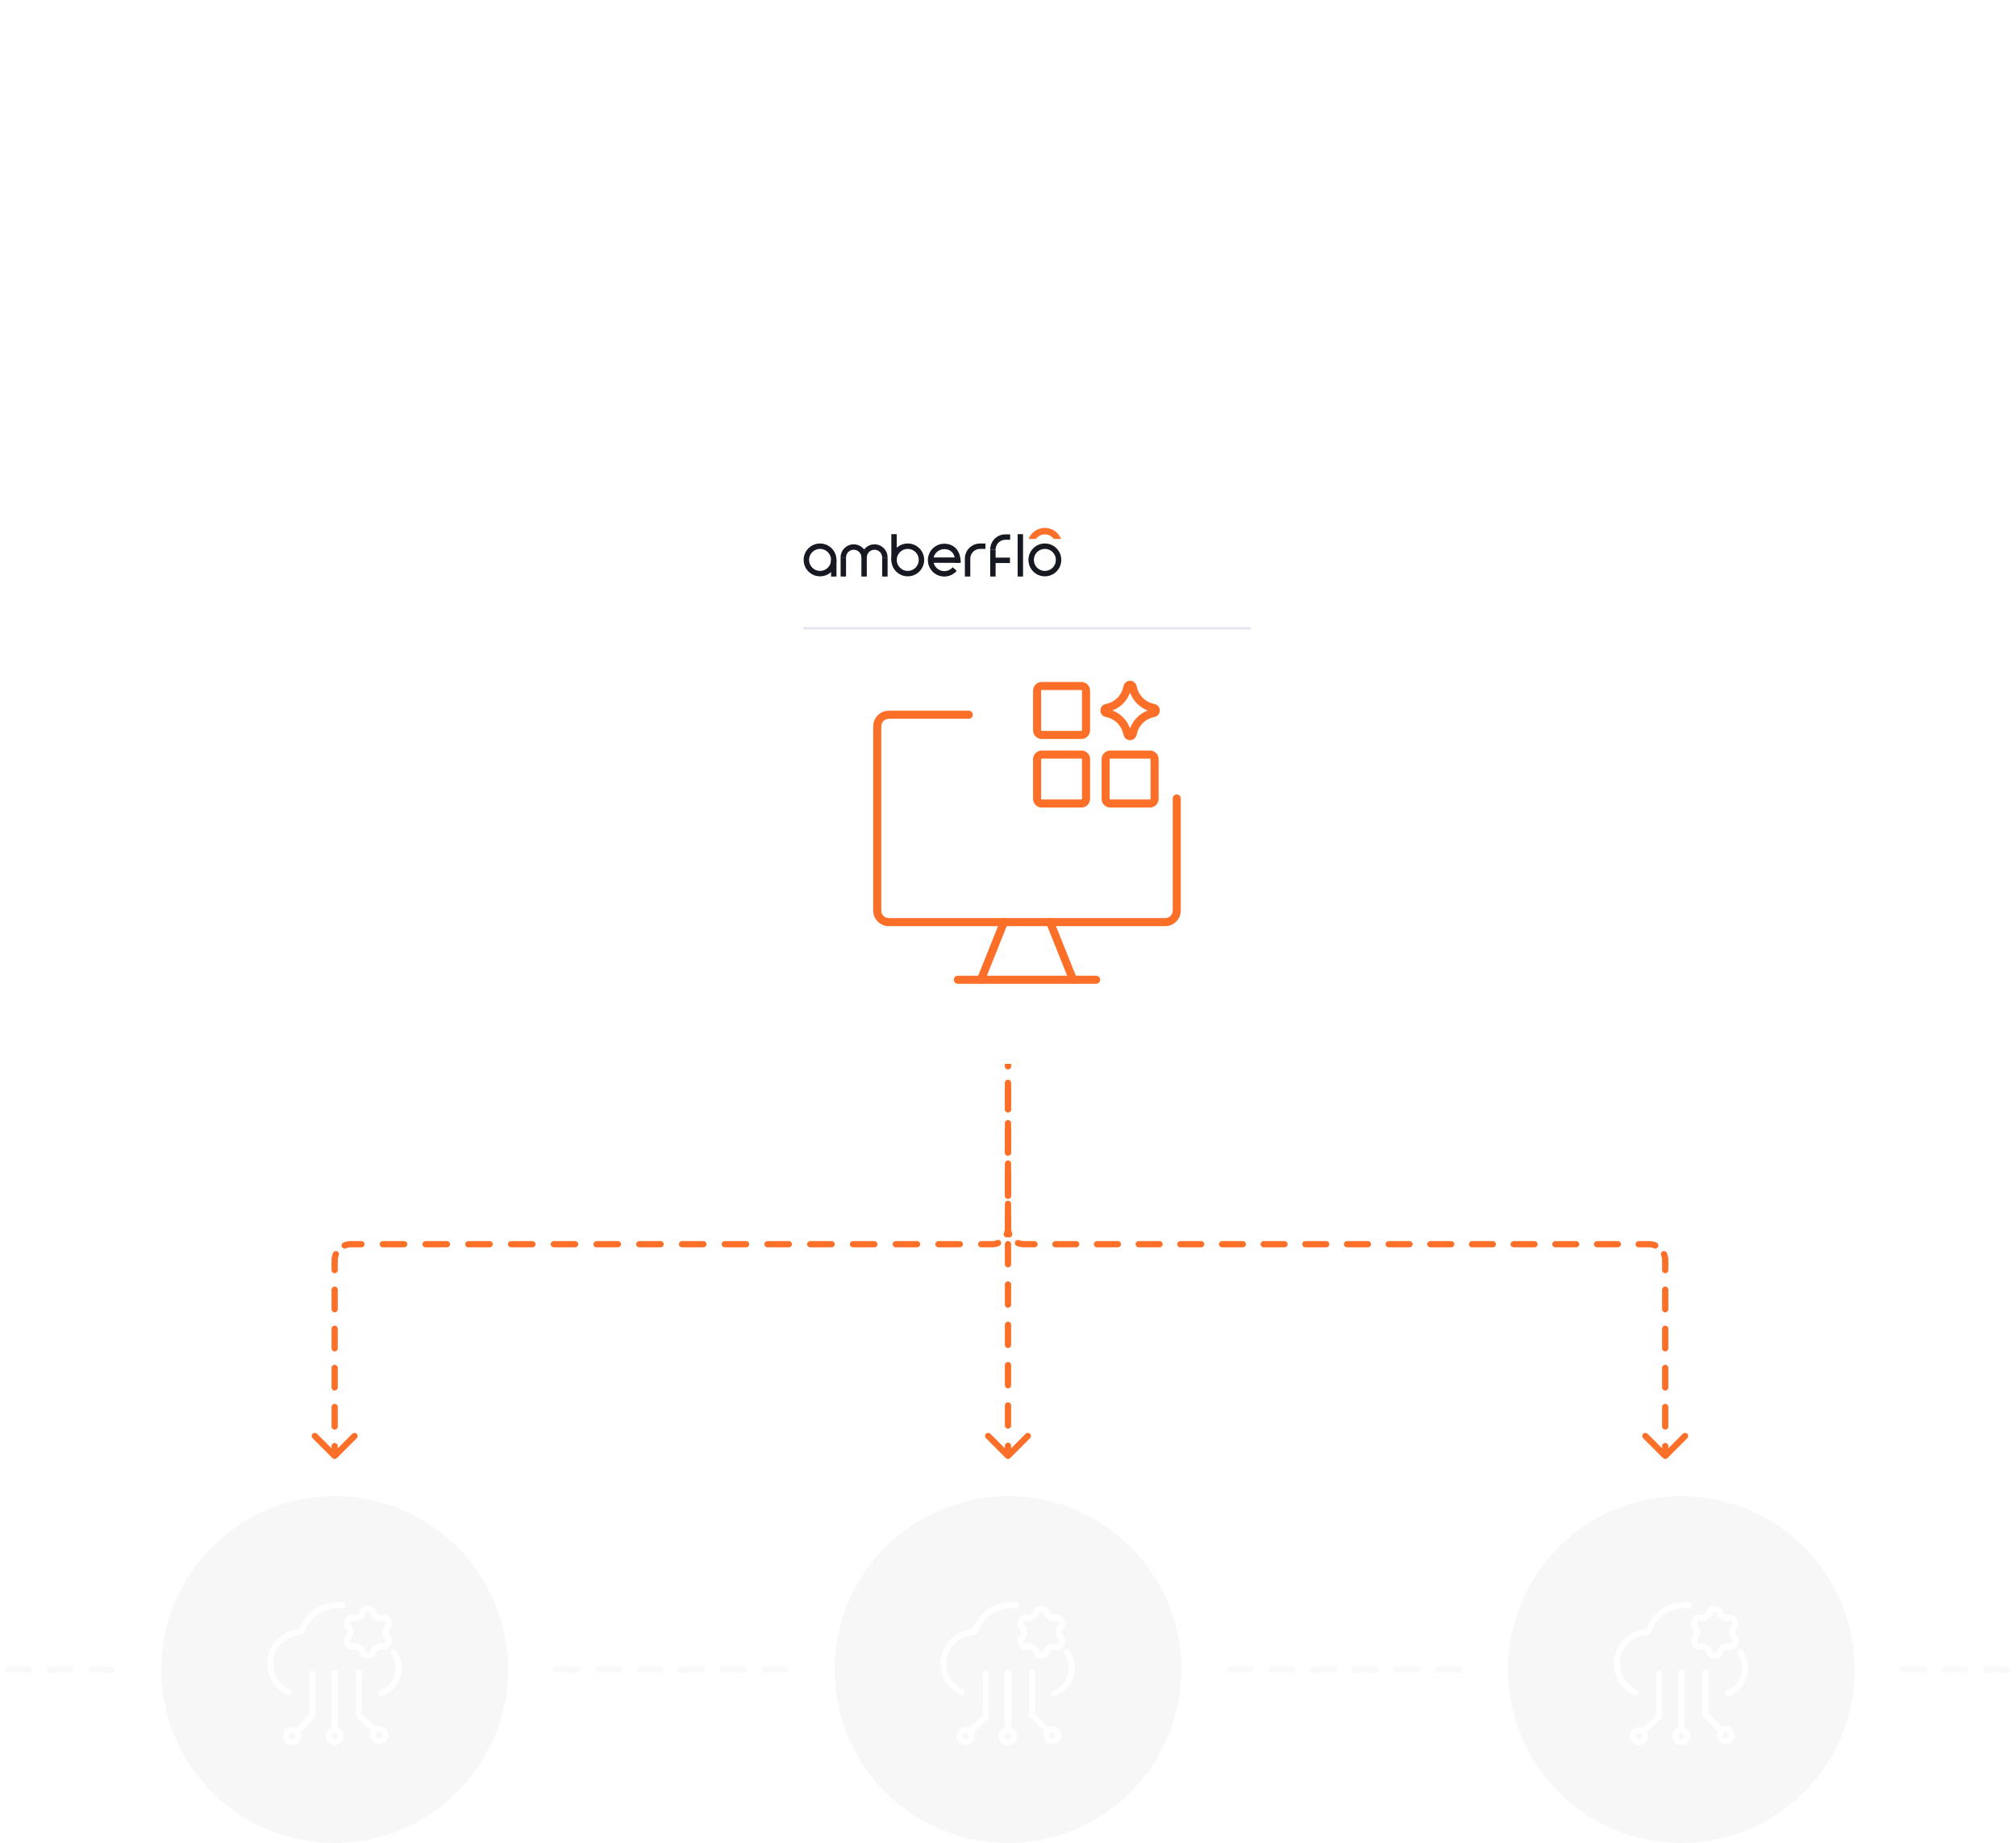 <svg width="500" height="457" viewBox="0 0 500 457" fill="none" xmlns="http://www.w3.org/2000/svg">
<g clip-path="url(#clip0_2664_3682)">
<path opacity="0.3" d="M-29 414H28" stroke="#E9E9E9" stroke-width="1.547" stroke-linecap="round" stroke-linejoin="round" stroke-dasharray="5.16 5.16"/>
<circle opacity="0.2" cx="83" cy="414" r="43" fill="#D9D9D9"/>
<path d="M71.549 419.582C70.882 419.286 70.26 418.892 69.679 418.385C68.114 417.02 67.157 415.091 67.018 413.022C66.878 410.953 67.569 408.913 68.936 407.352C69.614 406.578 70.437 405.946 71.359 405.49C72.282 405.035 73.285 404.765 74.311 404.696C74.418 404.698 74.523 404.67 74.614 404.615C74.705 404.56 74.778 404.479 74.825 404.384C75.534 402.335 76.924 400.591 78.766 399.442C80.607 398.293 82.787 397.808 84.943 398.069M97.623 409.763C98.567 411.101 98.987 412.739 98.802 414.365C98.618 415.991 97.843 417.493 96.623 418.587C95.985 419.158 95.25 419.598 94.459 419.888M90.071 399.566L89.693 400.548L88.391 401.291L87.353 401.132C87.18 401.108 87.004 401.137 86.847 401.214C86.691 401.291 86.561 401.414 86.473 401.565L86.121 402.185C86.031 402.339 85.99 402.517 86.002 402.695C86.015 402.874 86.081 403.044 86.192 403.184L86.852 404.007V405.493L86.209 406.316C86.098 406.456 86.032 406.626 86.02 406.805C86.007 406.983 86.049 407.161 86.139 407.315L86.491 407.935C86.578 408.086 86.709 408.209 86.865 408.286C87.022 408.363 87.198 408.392 87.371 408.368L88.409 408.209L89.693 408.952L90.071 409.934C90.135 410.1 90.247 410.243 90.393 410.344C90.539 410.445 90.712 410.499 90.889 410.5H91.628C91.805 410.499 91.978 410.445 92.124 410.344C92.27 410.243 92.383 410.1 92.446 409.934L92.825 408.952L94.109 408.209L95.147 408.368C95.32 408.392 95.496 408.363 95.653 408.286C95.809 408.209 95.939 408.086 96.027 407.935L96.379 407.315C96.469 407.161 96.51 406.983 96.498 406.805C96.485 406.626 96.419 406.456 96.308 406.316L95.648 405.493V404.007L96.291 403.184C96.402 403.044 96.468 402.874 96.48 402.695C96.493 402.517 96.451 402.339 96.361 402.185L96.009 401.565C95.922 401.414 95.792 401.291 95.635 401.214C95.478 401.137 95.302 401.108 95.129 401.132L94.091 401.291L92.807 400.548L92.429 399.566C92.365 399.4 92.253 399.257 92.107 399.156C91.961 399.055 91.788 399.001 91.611 399H90.889C90.712 399.001 90.539 399.055 90.393 399.156C90.247 399.257 90.135 399.4 90.071 399.566Z" stroke="white" stroke-width="1.5" stroke-linecap="round" stroke-linejoin="round"/>
<path d="M83 414.75V429M83 429C82.172 429 81.5 429.672 81.5 430.5C81.5 431.328 82.172 432 83 432C83.828 432 84.5 431.328 84.5 430.5C84.5 429.672 83.828 429 83 429Z" stroke="white" stroke-width="1.5" stroke-linecap="round" stroke-linejoin="round"/>
<path d="M77.5 415L77.5 425.5L73.5 429.5M74 430.5C74 431.328 73.328 432 72.5 432C71.672 432 71 431.328 71 430.5C71 429.672 71.672 429 72.5 429C73.328 429 74 429.672 74 430.5Z" stroke="white" stroke-width="1.5" stroke-linecap="round" stroke-linejoin="round"/>
<path d="M89 414.75L89 425.25L93 429.25M92.5 430.25C92.5 431.078 93.172 431.75 94 431.75C94.828 431.75 95.5 431.078 95.5 430.25C95.5 429.422 94.828 428.75 94 428.75C93.172 428.75 92.5 429.422 92.5 430.25Z" stroke="white" stroke-width="1.5" stroke-linecap="round" stroke-linejoin="round"/>
<path opacity="0.3" d="M138 414H195" stroke="#E9E9E9" stroke-width="1.547" stroke-linecap="round" stroke-linejoin="round" stroke-dasharray="5.16 5.16"/>
<circle opacity="0.2" cx="250" cy="414" r="43" fill="#D9D9D9"/>
<path d="M238.549 419.582C237.882 419.286 237.26 418.892 236.679 418.385C235.114 417.02 234.157 415.091 234.018 413.022C233.878 410.953 234.569 408.913 235.937 407.352C236.614 406.578 237.437 405.946 238.359 405.49C239.282 405.035 240.285 404.765 241.312 404.696C241.418 404.698 241.523 404.67 241.614 404.615C241.705 404.56 241.778 404.479 241.825 404.384C242.534 402.335 243.924 400.591 245.766 399.442C247.607 398.293 249.787 397.808 251.943 398.069M264.623 409.763C265.568 411.101 265.987 412.739 265.802 414.365C265.618 415.991 264.843 417.493 263.623 418.587C262.985 419.158 262.25 419.598 261.459 419.888M257.071 399.566L256.693 400.548L255.391 401.291L254.353 401.132C254.18 401.108 254.004 401.137 253.848 401.214C253.691 401.291 253.561 401.414 253.473 401.565L253.121 402.185C253.031 402.339 252.99 402.517 253.002 402.695C253.015 402.874 253.081 403.044 253.192 403.184L253.852 404.007V405.493L253.209 406.316C253.098 406.456 253.032 406.626 253.02 406.805C253.007 406.983 253.049 407.161 253.139 407.315L253.491 407.935C253.578 408.086 253.708 408.209 253.865 408.286C254.022 408.363 254.198 408.392 254.371 408.368L255.409 408.209L256.693 408.952L257.071 409.934C257.135 410.1 257.247 410.243 257.393 410.344C257.539 410.445 257.712 410.499 257.889 410.5H258.628C258.805 410.499 258.978 410.445 259.124 410.344C259.27 410.243 259.383 410.1 259.446 409.934L259.825 408.952L261.109 408.209L262.147 408.368C262.32 408.392 262.496 408.363 262.652 408.286C262.809 408.209 262.939 408.086 263.027 407.935L263.379 407.315C263.469 407.161 263.51 406.983 263.498 406.805C263.485 406.626 263.419 406.456 263.308 406.316L262.649 405.493V404.007L263.291 403.184C263.402 403.044 263.468 402.874 263.48 402.695C263.493 402.517 263.451 402.339 263.361 402.185L263.009 401.565C262.922 401.414 262.792 401.291 262.635 401.214C262.478 401.137 262.302 401.108 262.13 401.132L261.091 401.291L259.807 400.548L259.429 399.566C259.365 399.4 259.253 399.257 259.107 399.156C258.961 399.055 258.788 399.001 258.611 399H257.889C257.712 399.001 257.539 399.055 257.393 399.156C257.247 399.257 257.135 399.4 257.071 399.566Z" stroke="white" stroke-width="1.5" stroke-linecap="round" stroke-linejoin="round"/>
<path d="M250 414.75V429M250 429C249.172 429 248.5 429.672 248.5 430.5C248.5 431.328 249.172 432 250 432C250.828 432 251.5 431.328 251.5 430.5C251.5 429.672 250.828 429 250 429Z" stroke="white" stroke-width="1.5" stroke-linecap="round" stroke-linejoin="round"/>
<path d="M244.5 415L244.5 425.5L240.5 429.5M241 430.5C241 431.328 240.328 432 239.5 432C238.672 432 238 431.328 238 430.5C238 429.672 238.672 429 239.5 429C240.328 429 241 429.672 241 430.5Z" stroke="white" stroke-width="1.5" stroke-linecap="round" stroke-linejoin="round"/>
<path d="M256 414.75L256 425.25L260 429.25M259.5 430.25C259.5 431.078 260.172 431.75 261 431.75C261.828 431.75 262.5 431.078 262.5 430.25C262.5 429.422 261.828 428.75 261 428.75C260.172 428.75 259.5 429.422 259.5 430.25Z" stroke="white" stroke-width="1.5" stroke-linecap="round" stroke-linejoin="round"/>
<path opacity="0.3" d="M305 414H362" stroke="#E9E9E9" stroke-width="1.547" stroke-linecap="round" stroke-linejoin="round" stroke-dasharray="5.16 5.16"/>
<circle opacity="0.2" cx="417" cy="414" r="43" fill="#D9D9D9"/>
<path d="M405.549 419.582C404.882 419.286 404.26 418.892 403.679 418.385C402.114 417.02 401.157 415.091 401.018 413.022C400.878 410.953 401.569 408.913 402.937 407.352C403.614 406.578 404.437 405.946 405.359 405.49C406.282 405.035 407.285 404.765 408.312 404.696C408.418 404.698 408.523 404.67 408.614 404.615C408.705 404.56 408.778 404.479 408.825 404.384C409.534 402.335 410.924 400.591 412.766 399.442C414.607 398.293 416.787 397.808 418.943 398.069M431.623 409.763C432.568 411.101 432.987 412.739 432.802 414.365C432.618 415.991 431.843 417.493 430.623 418.587C429.985 419.158 429.25 419.598 428.459 419.888M424.071 399.566L423.693 400.548L422.391 401.291L421.353 401.132C421.18 401.108 421.004 401.137 420.848 401.214C420.691 401.291 420.561 401.414 420.473 401.565L420.121 402.185C420.031 402.339 419.99 402.517 420.002 402.695C420.015 402.874 420.081 403.044 420.192 403.184L420.852 404.007V405.493L420.209 406.316C420.098 406.456 420.032 406.626 420.02 406.805C420.007 406.983 420.049 407.161 420.139 407.315L420.491 407.935C420.578 408.086 420.708 408.209 420.865 408.286C421.022 408.363 421.198 408.392 421.371 408.368L422.409 408.209L423.693 408.952L424.071 409.934C424.135 410.1 424.247 410.243 424.393 410.344C424.539 410.445 424.712 410.499 424.889 410.5H425.628C425.805 410.499 425.978 410.445 426.124 410.344C426.27 410.243 426.383 410.1 426.446 409.934L426.825 408.952L428.109 408.209L429.147 408.368C429.32 408.392 429.496 408.363 429.652 408.286C429.809 408.209 429.939 408.086 430.027 407.935L430.379 407.315C430.469 407.161 430.51 406.983 430.498 406.805C430.485 406.626 430.419 406.456 430.308 406.316L429.649 405.493V404.007L430.291 403.184C430.402 403.044 430.468 402.874 430.48 402.695C430.493 402.517 430.451 402.339 430.361 402.185L430.009 401.565C429.922 401.414 429.792 401.291 429.635 401.214C429.478 401.137 429.302 401.108 429.13 401.132L428.091 401.291L426.807 400.548L426.429 399.566C426.365 399.4 426.253 399.257 426.107 399.156C425.961 399.055 425.788 399.001 425.611 399H424.889C424.712 399.001 424.539 399.055 424.393 399.156C424.247 399.257 424.135 399.4 424.071 399.566Z" stroke="white" stroke-width="1.5" stroke-linecap="round" stroke-linejoin="round"/>
<path d="M417 414.75V429M417 429C416.172 429 415.5 429.672 415.5 430.5C415.5 431.328 416.172 432 417 432C417.828 432 418.5 431.328 418.5 430.5C418.5 429.672 417.828 429 417 429Z" stroke="white" stroke-width="1.5" stroke-linecap="round" stroke-linejoin="round"/>
<path d="M411.5 415L411.5 425.5L407.5 429.5M408 430.5C408 431.328 407.328 432 406.5 432C405.672 432 405 431.328 405 430.5C405 429.672 405.672 429 406.5 429C407.328 429 408 429.672 408 430.5Z" stroke="white" stroke-width="1.5" stroke-linecap="round" stroke-linejoin="round"/>
<path d="M423 414.75L423 425.25L427 429.25M426.5 430.25C426.5 431.078 427.172 431.75 428 431.75C428.828 431.75 429.5 431.078 429.5 430.25C429.5 429.422 428.828 428.75 428 428.75C427.172 428.75 426.5 429.422 426.5 430.25Z" stroke="white" stroke-width="1.5" stroke-linecap="round" stroke-linejoin="round"/>
<path opacity="0.3" d="M472 414H529" stroke="#E9E9E9" stroke-width="1.547" stroke-linecap="round" stroke-linejoin="round" stroke-dasharray="5.16 5.16"/>
<path d="M250.547 361.547C250.245 361.849 249.755 361.849 249.453 361.547L244.53 356.624C244.228 356.322 244.228 355.832 244.53 355.53C244.832 355.228 245.322 355.228 245.624 355.53L250 359.906L254.376 355.53C254.678 355.228 255.168 355.228 255.47 355.53C255.772 355.832 255.772 356.322 255.47 356.624L250.547 361.547ZM249.226 358.5C249.226 358.073 249.573 357.726 250 357.726C250.427 357.726 250.774 358.073 250.774 358.5L250 358.5L249.226 358.5ZM250.774 353.5C250.774 353.927 250.427 354.274 250 354.274C249.573 354.274 249.226 353.927 249.226 353.5L250 353.5L250.774 353.5ZM249.226 348.5C249.226 348.073 249.573 347.726 250 347.726C250.427 347.726 250.774 348.073 250.774 348.5L250 348.5L249.226 348.5ZM250.774 343.5C250.774 343.927 250.427 344.274 250 344.274C249.573 344.274 249.226 343.927 249.226 343.5L250 343.5L250.774 343.5ZM249.226 338.5C249.226 338.073 249.573 337.726 250 337.726C250.427 337.726 250.774 338.073 250.774 338.5L250 338.5L249.226 338.5ZM250.774 333.5C250.774 333.927 250.427 334.274 250 334.274C249.573 334.274 249.226 333.927 249.226 333.5L250 333.5L250.774 333.5ZM249.226 328.5C249.226 328.073 249.573 327.726 250 327.726C250.427 327.726 250.774 328.073 250.774 328.5L250 328.5L249.226 328.5ZM250.774 323.5C250.774 323.927 250.427 324.274 250 324.274C249.573 324.274 249.226 323.927 249.226 323.5L250 323.5L250.774 323.5ZM249.226 318.5C249.226 318.073 249.573 317.726 250 317.726C250.427 317.726 250.774 318.073 250.774 318.5L250 318.5L249.226 318.5ZM250.774 313.5C250.774 313.927 250.427 314.274 250 314.274C249.573 314.274 249.226 313.927 249.226 313.5L250 313.5L250.774 313.5ZM249.226 308.5C249.226 308.073 249.573 307.726 250 307.726C250.427 307.726 250.774 308.073 250.774 308.5L250 308.5L249.226 308.5ZM250.774 303.5C250.774 303.927 250.427 304.274 250 304.274C249.573 304.274 249.226 303.927 249.226 303.5L250 303.5L250.774 303.5ZM249.226 298.5C249.226 298.073 249.573 297.726 250 297.726C250.427 297.726 250.774 298.073 250.774 298.5L250 298.5L249.226 298.5ZM250.774 293.5C250.774 293.927 250.427 294.274 250 294.274C249.573 294.274 249.226 293.927 249.226 293.5L250 293.5L250.774 293.5ZM249.226 288.5C249.226 288.073 249.573 287.726 250 287.726C250.427 287.726 250.774 288.073 250.774 288.5L250 288.5L249.226 288.5ZM250.774 283.5C250.774 283.927 250.427 284.274 250 284.274C249.573 284.274 249.226 283.927 249.226 283.5L250 283.5L250.774 283.5ZM249.226 278.5C249.226 278.073 249.573 277.726 250 277.726C250.427 277.726 250.774 278.073 250.774 278.5L250 278.5L249.226 278.5ZM250.774 273.5C250.774 273.927 250.427 274.274 250 274.274C249.573 274.274 249.226 273.927 249.226 273.5L250 273.5L250.774 273.5ZM249.226 268.5C249.226 268.073 249.573 267.726 250 267.726C250.427 267.726 250.774 268.073 250.774 268.5L250 268.5L249.226 268.5ZM250.774 263.5C250.774 263.927 250.427 264.274 250 264.274C249.573 264.274 249.226 263.927 249.226 263.5L250 263.5L250.774 263.5ZM249.226 258.5C249.226 258.073 249.573 257.726 250 257.726C250.427 257.726 250.774 258.073 250.774 258.5L250 258.5L249.226 258.5ZM250.774 253.5C250.774 253.927 250.427 254.274 250 254.274C249.573 254.274 249.226 253.927 249.226 253.5L250 253.5L250.774 253.5ZM250 361L249.226 361L249.226 358.5L250 358.5L250.774 358.5L250.774 361L250 361ZM250 353.5L249.226 353.5L249.226 348.5L250 348.5L250.774 348.5L250.774 353.5L250 353.5ZM250 343.5L249.226 343.5L249.226 338.5L250 338.5L250.774 338.5L250.774 343.5L250 343.5ZM250 333.5L249.226 333.5L249.226 328.5L250 328.5L250.774 328.5L250.774 333.5L250 333.5ZM250 323.5L249.226 323.5L249.226 318.5L250 318.5L250.774 318.5L250.774 323.5L250 323.5ZM250 313.5L249.226 313.5L249.226 308.5L250 308.5L250.774 308.5L250.774 313.5L250 313.5ZM250 303.5L249.226 303.5L249.226 298.5L250 298.5L250.774 298.5L250.774 303.5L250 303.5ZM250 293.5L249.226 293.5L249.226 288.5L250 288.5L250.774 288.5L250.774 293.5L250 293.5ZM250 283.5L249.226 283.5L249.226 278.5L250 278.5L250.774 278.5L250.774 283.5L250 283.5ZM250 273.5L249.226 273.5L249.226 268.5L250 268.5L250.774 268.5L250.774 273.5L250 273.5ZM250 263.5L249.226 263.5L249.226 258.5L250 258.5L250.774 258.5L250.774 263.5L250 263.5ZM250 253.5L249.226 253.5L249.226 251L250 251L250.774 251L250.774 253.5L250 253.5Z" fill="#FC6F28"/>
<path d="M412.453 361.547C412.755 361.849 413.245 361.849 413.547 361.547L418.47 356.624C418.772 356.322 418.772 355.832 418.47 355.53C418.168 355.228 417.678 355.228 417.376 355.53L413 359.906L408.624 355.53C408.322 355.228 407.832 355.228 407.53 355.53C407.228 355.832 407.228 356.322 407.53 356.624L412.453 361.547ZM249.226 253.676C249.226 254.103 249.573 254.45 250 254.45C250.427 254.45 250.774 254.103 250.774 253.676L250 253.676L249.226 253.676ZM250.774 259.028C250.774 258.601 250.427 258.255 250 258.255C249.573 258.255 249.226 258.601 249.226 259.028L250 259.028L250.774 259.028ZM249.226 264.381C249.226 264.808 249.573 265.154 250 265.154C250.427 265.154 250.774 264.808 250.774 264.381L250 264.381L249.226 264.381ZM250.774 269.733C250.774 269.306 250.427 268.959 250 268.959C249.573 268.959 249.226 269.306 249.226 269.733L250 269.733L250.774 269.733ZM249.226 275.085C249.226 275.513 249.573 275.859 250 275.859C250.427 275.859 250.774 275.513 250.774 275.085L250 275.085L249.226 275.085ZM250.774 280.438C250.774 280.01 250.427 279.664 250 279.664C249.573 279.664 249.226 280.01 249.226 280.438L250 280.438L250.774 280.438ZM249.226 285.79C249.226 286.217 249.573 286.563 250 286.563C250.427 286.563 250.774 286.217 250.774 285.79L250 285.79L249.226 285.79ZM250.774 291.142C250.774 290.715 250.427 290.369 250 290.369C249.573 290.369 249.226 290.715 249.226 291.142L250 291.142L250.774 291.142ZM249.226 296.494C249.226 296.922 249.573 297.268 250 297.268C250.427 297.268 250.774 296.922 250.774 296.494L250 296.494L249.226 296.494ZM250.774 301.847C250.774 301.42 250.427 301.073 250 301.073C249.573 301.073 249.226 301.42 249.226 301.847L250 301.847L250.774 301.847ZM249.589 306.35C249.753 306.745 250.205 306.932 250.6 306.769C250.995 306.605 251.182 306.152 251.018 305.758L250.304 306.054L249.589 306.35ZM252.765 307.505C252.371 307.341 251.918 307.528 251.754 307.923C251.591 308.318 251.778 308.77 252.173 308.934L252.469 308.219L252.765 307.505ZM256.583 309.297C257.011 309.297 257.357 308.95 257.357 308.523C257.357 308.096 257.011 307.749 256.583 307.749L256.583 308.523L256.583 309.297ZM261.75 307.749C261.323 307.749 260.976 308.096 260.976 308.523C260.976 308.95 261.323 309.297 261.75 309.297L261.75 308.523L261.75 307.749ZM266.917 309.297C267.344 309.297 267.69 308.95 267.69 308.523C267.69 308.096 267.344 307.749 266.917 307.749L266.917 308.523L266.917 309.297ZM272.083 307.749C271.656 307.749 271.31 308.096 271.31 308.523C271.31 308.95 271.656 309.297 272.083 309.297L272.083 308.523L272.083 307.749ZM277.25 309.297C277.677 309.297 278.023 308.95 278.023 308.523C278.023 308.096 277.677 307.749 277.25 307.749L277.25 308.523L277.25 309.297ZM282.417 307.749C281.989 307.749 281.643 308.096 281.643 308.523C281.643 308.95 281.989 309.297 282.417 309.297L282.417 308.523L282.417 307.749ZM287.583 309.297C288.01 309.297 288.357 308.95 288.357 308.523C288.357 308.096 288.01 307.749 287.583 307.749L287.583 308.523L287.583 309.297ZM292.75 307.749C292.323 307.749 291.976 308.096 291.976 308.523C291.976 308.95 292.323 309.297 292.75 309.297L292.75 308.523L292.75 307.749ZM297.916 309.297C298.344 309.297 298.69 308.95 298.69 308.523C298.69 308.096 298.344 307.749 297.916 307.749L297.916 308.523L297.916 309.297ZM303.083 307.749C302.656 307.749 302.309 308.096 302.309 308.523C302.309 308.95 302.656 309.297 303.083 309.297L303.083 308.523L303.083 307.749ZM308.25 309.297C308.677 309.297 309.023 308.95 309.023 308.523C309.023 308.096 308.677 307.749 308.25 307.749L308.25 308.523L308.25 309.297ZM313.416 307.749C312.989 307.749 312.643 308.096 312.643 308.523C312.643 308.95 312.989 309.297 313.416 309.297L313.416 308.523L313.416 307.749ZM318.583 309.297C319.01 309.297 319.357 308.95 319.357 308.523C319.357 308.096 319.01 307.749 318.583 307.749L318.583 308.523L318.583 309.297ZM323.75 307.749C323.322 307.749 322.976 308.096 322.976 308.523C322.976 308.95 323.322 309.297 323.75 309.297L323.75 308.523L323.75 307.749ZM328.916 309.297C329.343 309.297 329.69 308.95 329.69 308.523C329.69 308.096 329.343 307.749 328.916 307.749L328.916 308.523L328.916 309.297ZM334.083 307.749C333.656 307.749 333.309 308.096 333.309 308.523C333.309 308.95 333.656 309.297 334.083 309.297L334.083 308.523L334.083 307.749ZM339.25 309.297C339.677 309.297 340.023 308.95 340.023 308.523C340.023 308.096 339.677 307.749 339.25 307.749L339.25 308.523L339.25 309.297ZM344.416 307.749C343.989 307.749 343.643 308.096 343.643 308.523C343.643 308.95 343.989 309.297 344.416 309.297L344.416 308.523L344.416 307.749ZM349.583 309.297C350.01 309.297 350.356 308.95 350.356 308.523C350.356 308.096 350.01 307.749 349.583 307.749L349.583 308.523L349.583 309.297ZM354.749 307.749C354.322 307.749 353.976 308.096 353.976 308.523C353.976 308.95 354.322 309.297 354.749 309.297L354.749 308.523L354.749 307.749ZM359.916 309.297C360.343 309.297 360.69 308.95 360.69 308.523C360.69 308.096 360.343 307.749 359.916 307.749L359.916 308.523L359.916 309.297ZM365.083 307.749C364.656 307.749 364.309 308.096 364.309 308.523C364.309 308.95 364.656 309.297 365.083 309.297L365.083 308.523L365.083 307.749ZM370.249 309.297C370.677 309.297 371.023 308.95 371.023 308.523C371.023 308.096 370.677 307.749 370.249 307.749L370.249 308.523L370.249 309.297ZM375.416 307.749C374.989 307.749 374.642 308.096 374.642 308.523C374.642 308.95 374.989 309.297 375.416 309.297L375.416 308.523L375.416 307.749ZM380.583 309.297C381.01 309.297 381.356 308.95 381.356 308.523C381.356 308.096 381.01 307.749 380.583 307.749L380.583 308.523L380.583 309.297ZM385.749 307.749C385.322 307.749 384.976 308.096 384.976 308.523C384.976 308.95 385.322 309.297 385.749 309.297L385.749 308.523L385.749 307.749ZM390.916 309.297C391.343 309.297 391.69 308.95 391.69 308.523C391.69 308.096 391.343 307.749 390.916 307.749L390.916 308.523L390.916 309.297ZM396.083 307.749C395.655 307.749 395.309 308.096 395.309 308.523C395.309 308.95 395.655 309.297 396.083 309.297L396.083 308.523L396.083 307.749ZM401.249 309.297C401.676 309.297 402.023 308.95 402.023 308.523C402.023 308.096 401.676 307.749 401.249 307.749L401.249 308.523L401.249 309.297ZM406.416 307.749C405.989 307.749 405.642 308.096 405.642 308.523C405.642 308.95 405.989 309.297 406.416 309.297L406.416 308.523L406.416 307.749ZM410.234 309.541C410.629 309.705 411.081 309.517 411.245 309.123C411.408 308.728 411.221 308.276 410.827 308.112L410.53 308.826L410.234 309.541ZM413.41 310.695C413.246 310.301 412.794 310.114 412.399 310.277C412.005 310.441 411.817 310.893 411.981 311.288L412.696 310.992L413.41 310.695ZM412.226 314.947C412.226 315.374 412.572 315.72 412.999 315.72C413.426 315.72 413.773 315.374 413.773 314.947L412.999 314.947L412.226 314.947ZM413.773 319.794C413.773 319.367 413.426 319.021 412.999 319.021C412.572 319.021 412.226 319.367 412.226 319.794L412.999 319.794L413.773 319.794ZM412.226 324.642C412.226 325.069 412.572 325.416 412.999 325.416C413.427 325.416 413.773 325.069 413.773 324.642L412.999 324.642L412.226 324.642ZM413.773 329.49C413.773 329.063 413.427 328.716 412.999 328.716C412.572 328.716 412.226 329.063 412.226 329.49L412.999 329.49L413.773 329.49ZM412.226 334.338C412.226 334.765 412.572 335.111 413 335.111C413.427 335.111 413.773 334.765 413.773 334.338L413 334.338L412.226 334.338ZM413.773 339.185C413.773 338.758 413.427 338.412 413 338.412C412.572 338.412 412.226 338.758 412.226 339.185L413 339.185L413.773 339.185ZM412.226 344.033C412.226 344.46 412.572 344.807 413 344.807C413.427 344.807 413.773 344.46 413.773 344.033L413 344.033L412.226 344.033ZM413.773 348.881C413.773 348.453 413.427 348.107 413 348.107C412.573 348.107 412.226 348.453 412.226 348.881L413 348.881L413.773 348.881ZM412.226 353.728C412.226 354.156 412.573 354.502 413 354.502C413.427 354.502 413.773 354.156 413.773 353.728L413 353.728L412.226 353.728ZM413.774 358.576C413.774 358.149 413.427 357.803 413 357.803C412.573 357.803 412.226 358.149 412.226 358.576L413 358.576L413.774 358.576ZM250 251L249.226 251L249.226 253.676L250 253.676L250.774 253.676L250.774 251L250 251ZM250 259.028L249.226 259.028L249.226 264.381L250 264.381L250.774 264.381L250.774 259.028L250 259.028ZM250 269.733L249.226 269.733L249.226 275.085L250 275.085L250.774 275.085L250.774 269.733L250 269.733ZM250 280.438L249.226 280.438L249.226 285.79L250 285.79L250.774 285.79L250.774 280.438L250 280.438ZM250 291.142L249.226 291.142L249.226 296.494L250 296.494L250.774 296.494L250.774 291.142L250 291.142ZM250 301.847L249.226 301.847L249.226 304.523L250 304.523L250.774 304.523L250.774 301.847L250 301.847ZM250 304.523L249.226 304.523C249.226 305.169 249.355 305.786 249.589 306.35L250.304 306.054L251.018 305.758C250.861 305.378 250.774 304.962 250.774 304.523L250 304.523ZM252.469 308.219L252.173 308.934C252.736 309.168 253.354 309.297 254 309.297L254 308.523L254 307.749C253.561 307.749 253.145 307.662 252.765 307.505L252.469 308.219ZM254 308.523L254 309.297L256.583 309.297L256.583 308.523L256.583 307.749L254 307.749L254 308.523ZM261.75 308.523L261.75 309.297L266.917 309.297L266.917 308.523L266.917 307.749L261.75 307.749L261.75 308.523ZM272.083 308.523L272.083 309.297L277.25 309.297L277.25 308.523L277.25 307.749L272.083 307.749L272.083 308.523ZM282.417 308.523L282.417 309.297L287.583 309.297L287.583 308.523L287.583 307.749L282.417 307.749L282.417 308.523ZM292.75 308.523L292.75 309.297L297.916 309.297L297.916 308.523L297.916 307.749L292.75 307.749L292.75 308.523ZM303.083 308.523L303.083 309.297L308.25 309.297L308.25 308.523L308.25 307.749L303.083 307.749L303.083 308.523ZM313.416 308.523L313.416 309.297L318.583 309.297L318.583 308.523L318.583 307.749L313.416 307.749L313.416 308.523ZM323.75 308.523L323.75 309.297L328.916 309.297L328.916 308.523L328.916 307.749L323.75 307.749L323.75 308.523ZM334.083 308.523L334.083 309.297L339.25 309.297L339.25 308.523L339.25 307.749L334.083 307.749L334.083 308.523ZM344.416 308.523L344.416 309.297L349.583 309.297L349.583 308.523L349.583 307.749L344.416 307.749L344.416 308.523ZM354.749 308.523L354.749 309.297L359.916 309.297L359.916 308.523L359.916 307.749L354.749 307.749L354.749 308.523ZM365.083 308.523L365.083 309.297L370.249 309.297L370.249 308.523L370.249 307.749L365.083 307.749L365.083 308.523ZM375.416 308.523L375.416 309.297L380.583 309.297L380.583 308.523L380.583 307.749L375.416 307.749L375.416 308.523ZM385.749 308.523L385.749 309.297L390.916 309.297L390.916 308.523L390.916 307.749L385.749 307.749L385.749 308.523ZM396.083 308.523L396.083 309.297L401.249 309.297L401.249 308.523L401.249 307.749L396.083 307.749L396.083 308.523ZM406.416 308.523L406.416 309.297L408.999 309.297L408.999 308.523L408.999 307.749L406.416 307.749L406.416 308.523ZM408.999 308.523L408.999 309.297C409.438 309.297 409.855 309.384 410.234 309.541L410.53 308.826L410.827 308.112C410.263 307.878 409.645 307.749 408.999 307.749L408.999 308.523ZM412.696 310.992L411.981 311.288C412.138 311.667 412.226 312.084 412.226 312.523L412.999 312.523L413.773 312.523C413.773 311.877 413.644 311.259 413.41 310.695L412.696 310.992ZM412.999 312.523L412.226 312.523L412.226 314.947L412.999 314.947L413.773 314.947L413.773 312.523L412.999 312.523ZM412.999 319.794L412.226 319.794L412.226 324.642L412.999 324.642L413.773 324.642L413.773 319.794L412.999 319.794ZM412.999 329.49L412.226 329.49L412.226 334.338L413 334.338L413.773 334.338L413.773 329.49L412.999 329.49ZM413 339.185L412.226 339.185L412.226 344.033L413 344.033L413.773 344.033L413.773 339.185L413 339.185ZM413 348.881L412.226 348.881L412.226 353.728L413 353.728L413.773 353.728L413.773 348.881L413 348.881ZM413 358.576L412.226 358.576L412.226 361L413 361L413.774 361L413.774 358.576L413 358.576Z" fill="#FC6F28"/>
<path d="M83.547 361.547C83.245 361.849 82.755 361.849 82.453 361.547L77.53 356.624C77.228 356.322 77.228 355.832 77.53 355.53C77.832 355.228 78.322 355.228 78.624 355.53L83 359.906L87.376 355.53C87.678 355.228 88.168 355.228 88.47 355.53C88.772 355.832 88.772 356.322 88.47 356.624L83.547 361.547ZM250.774 253.676C250.774 254.103 250.427 254.45 250 254.45C249.573 254.45 249.226 254.103 249.226 253.676L250 253.676L250.774 253.676ZM249.226 259.028C249.226 258.601 249.573 258.255 250 258.255C250.427 258.255 250.774 258.601 250.774 259.028L250 259.028L249.226 259.028ZM250.774 264.381C250.774 264.808 250.427 265.154 250 265.154C249.573 265.154 249.226 264.808 249.226 264.381L250 264.381L250.774 264.381ZM249.226 269.733C249.226 269.306 249.573 268.959 250 268.959C250.427 268.959 250.774 269.306 250.774 269.733L250 269.733L249.226 269.733ZM250.774 275.085C250.774 275.513 250.427 275.859 250 275.859C249.573 275.859 249.226 275.513 249.226 275.085L250 275.085L250.774 275.085ZM249.226 280.438C249.226 280.01 249.573 279.664 250 279.664C250.427 279.664 250.774 280.01 250.774 280.438L250 280.438L249.226 280.438ZM250.774 285.79C250.774 286.217 250.427 286.563 250 286.563C249.573 286.563 249.226 286.217 249.226 285.79L250 285.79L250.774 285.79ZM249.226 291.142C249.226 290.715 249.573 290.369 250 290.369C250.427 290.369 250.774 290.715 250.774 291.142L250 291.142L249.226 291.142ZM250.774 296.494C250.774 296.922 250.427 297.268 250 297.268C249.573 297.268 249.226 296.922 249.226 296.494L250 296.494L250.774 296.494ZM249.226 301.847C249.226 301.42 249.573 301.073 250 301.073C250.427 301.073 250.774 301.42 250.774 301.847L250 301.847L249.226 301.847ZM250.411 306.35C250.247 306.745 249.795 306.932 249.4 306.769C249.005 306.605 248.818 306.152 248.982 305.758L249.696 306.054L250.411 306.35ZM247.235 307.505C247.629 307.341 248.082 307.528 248.246 307.923C248.409 308.318 248.222 308.77 247.827 308.934L247.531 308.219L247.235 307.505ZM243.35 309.297C242.923 309.297 242.576 308.95 242.576 308.523C242.576 308.096 242.923 307.749 243.35 307.749L243.35 308.523L243.35 309.297ZM238.05 307.749C238.477 307.749 238.824 308.096 238.824 308.523C238.824 308.95 238.477 309.297 238.05 309.297L238.05 308.523L238.05 307.749ZM232.75 309.297C232.323 309.297 231.976 308.95 231.976 308.523C231.976 308.096 232.323 307.749 232.75 307.749L232.75 308.523L232.75 309.297ZM227.45 307.749C227.877 307.749 228.224 308.096 228.224 308.523C228.224 308.95 227.877 309.297 227.45 309.297L227.45 308.523L227.45 307.749ZM222.15 309.297C221.723 309.297 221.377 308.95 221.377 308.523C221.377 308.096 221.723 307.749 222.15 307.749L222.15 308.523L222.15 309.297ZM216.85 307.749C217.277 307.749 217.624 308.096 217.624 308.523C217.624 308.95 217.277 309.297 216.85 309.297L216.85 308.523L216.85 307.749ZM211.55 309.297C211.123 309.297 210.777 308.95 210.777 308.523C210.777 308.096 211.123 307.749 211.55 307.749L211.55 308.523L211.55 309.297ZM206.25 307.749C206.677 307.749 207.024 308.096 207.024 308.523C207.024 308.95 206.677 309.297 206.25 309.297L206.25 308.523L206.25 307.749ZM200.95 309.297C200.523 309.297 200.177 308.95 200.177 308.523C200.177 308.096 200.523 307.749 200.95 307.749L200.95 308.523L200.95 309.297ZM195.65 307.749C196.078 307.749 196.424 308.096 196.424 308.523C196.424 308.95 196.078 309.297 195.65 309.297L195.65 308.523L195.65 307.749ZM190.35 309.297C189.923 309.297 189.577 308.95 189.577 308.523C189.577 308.096 189.923 307.749 190.35 307.749L190.35 308.523L190.35 309.297ZM185.05 307.749C185.478 307.749 185.824 308.096 185.824 308.523C185.824 308.95 185.478 309.297 185.05 309.297L185.05 308.523L185.05 307.749ZM179.75 309.297C179.323 309.297 178.977 308.95 178.977 308.523C178.977 308.096 179.323 307.749 179.75 307.749L179.75 308.523L179.75 309.297ZM174.45 307.749C174.878 307.749 175.224 308.096 175.224 308.523C175.224 308.95 174.878 309.297 174.45 309.297L174.45 308.523L174.45 307.749ZM169.15 309.297C168.723 309.297 168.377 308.95 168.377 308.523C168.377 308.096 168.723 307.749 169.15 307.749L169.15 308.523L169.15 309.297ZM163.85 307.749C164.278 307.749 164.624 308.096 164.624 308.523C164.624 308.95 164.278 309.297 163.85 309.297L163.85 308.523L163.85 307.749ZM158.55 309.297C158.123 309.297 157.777 308.95 157.777 308.523C157.777 308.096 158.123 307.749 158.55 307.749L158.55 308.523L158.55 309.297ZM153.251 307.749C153.678 307.749 154.024 308.096 154.024 308.523C154.024 308.95 153.678 309.297 153.251 309.297L153.251 308.523L153.251 307.749ZM147.951 309.297C147.523 309.297 147.177 308.95 147.177 308.523C147.177 308.096 147.523 307.749 147.951 307.749L147.951 308.523L147.951 309.297ZM142.651 307.749C143.078 307.749 143.424 308.096 143.424 308.523C143.424 308.95 143.078 309.297 142.651 309.297L142.651 308.523L142.651 307.749ZM137.351 309.297C136.923 309.297 136.577 308.95 136.577 308.523C136.577 308.096 136.923 307.749 137.351 307.749L137.351 308.523L137.351 309.297ZM132.051 307.749C132.478 307.749 132.824 308.096 132.824 308.523C132.824 308.95 132.478 309.297 132.051 309.297L132.051 308.523L132.051 307.749ZM126.751 309.297C126.323 309.297 125.977 308.95 125.977 308.523C125.977 308.096 126.323 307.749 126.751 307.749L126.751 308.523L126.751 309.297ZM121.451 307.749C121.878 307.749 122.224 308.096 122.224 308.523C122.224 308.95 121.878 309.297 121.451 309.297L121.451 308.523L121.451 307.749ZM116.151 309.297C115.723 309.297 115.377 308.95 115.377 308.523C115.377 308.096 115.723 307.749 116.151 307.749L116.151 308.523L116.151 309.297ZM110.851 307.749C111.278 307.749 111.624 308.096 111.624 308.523C111.624 308.95 111.278 309.297 110.851 309.297L110.851 308.523L110.851 307.749ZM105.551 309.297C105.124 309.297 104.777 308.95 104.777 308.523C104.777 308.096 105.124 307.749 105.551 307.749L105.551 308.523L105.551 309.297ZM100.251 307.749C100.678 307.749 101.024 308.096 101.024 308.523C101.024 308.95 100.678 309.297 100.251 309.297L100.251 308.523L100.251 307.749ZM94.951 309.297C94.524 309.297 94.177 308.95 94.177 308.523C94.177 308.096 94.524 307.749 94.951 307.749L94.951 308.523L94.951 309.297ZM89.651 307.749C90.078 307.749 90.424 308.096 90.424 308.523C90.424 308.95 90.078 309.297 89.651 309.297L89.651 308.523L89.651 307.749ZM85.766 309.541C85.371 309.705 84.919 309.517 84.755 309.123C84.591 308.728 84.779 308.276 85.173 308.112L85.47 308.826L85.766 309.541ZM82.59 310.695C82.754 310.301 83.206 310.114 83.601 310.277C83.995 310.441 84.183 310.893 84.019 311.288L83.304 310.992L82.59 310.695ZM83.774 314.947C83.774 315.374 83.428 315.72 83.001 315.72C82.574 315.72 82.227 315.374 82.227 314.947L83.001 314.947L83.774 314.947ZM82.227 319.794C82.227 319.367 82.573 319.021 83.001 319.021C83.428 319.021 83.774 319.367 83.774 319.794L83.001 319.794L82.227 319.794ZM83.774 324.642C83.774 325.069 83.428 325.416 83.001 325.416C82.573 325.416 82.227 325.069 82.227 324.642L83.001 324.642L83.774 324.642ZM82.227 329.49C82.227 329.063 82.573 328.716 83.001 328.716C83.428 328.716 83.774 329.063 83.774 329.49L83.001 329.49L82.227 329.49ZM83.774 334.338C83.774 334.765 83.428 335.111 83.001 335.111C82.573 335.111 82.227 334.765 82.227 334.338L83.001 334.338L83.774 334.338ZM82.227 339.185C82.227 338.758 82.573 338.412 83 338.412C83.428 338.412 83.774 338.758 83.774 339.185L83 339.185L82.227 339.185ZM83.774 344.033C83.774 344.46 83.427 344.807 83 344.807C82.573 344.807 82.227 344.46 82.227 344.033L83 344.033L83.774 344.033ZM82.227 348.881C82.227 348.453 82.573 348.107 83 348.107C83.427 348.107 83.774 348.453 83.774 348.881L83 348.881L82.227 348.881ZM83.774 353.728C83.774 354.156 83.427 354.502 83 354.502C82.573 354.502 82.227 354.156 82.227 353.728L83 353.728L83.774 353.728ZM82.227 358.576C82.227 358.149 82.573 357.803 83 357.803C83.427 357.803 83.774 358.149 83.774 358.576L83 358.576L82.227 358.576ZM250 251L250.774 251L250.774 253.676L250 253.676L249.226 253.676L249.226 251L250 251ZM250 259.028L250.774 259.028L250.774 264.381L250 264.381L249.226 264.381L249.226 259.028L250 259.028ZM250 269.733L250.774 269.733L250.774 275.085L250 275.085L249.226 275.085L249.226 269.733L250 269.733ZM250 280.438L250.774 280.438L250.774 285.79L250 285.79L249.226 285.79L249.226 280.438L250 280.438ZM250 291.142L250.774 291.142L250.774 296.494L250 296.494L249.226 296.494L249.226 291.142L250 291.142ZM250 301.847L250.774 301.847L250.774 304.523L250 304.523L249.226 304.523L249.226 301.847L250 301.847ZM250 304.523L250.774 304.523C250.774 305.169 250.645 305.786 250.411 306.35L249.696 306.054L248.982 305.758C249.139 305.378 249.226 304.962 249.226 304.523L250 304.523ZM247.531 308.219L247.827 308.934C247.264 309.168 246.646 309.297 246 309.297L246 308.523L246 307.749C246.439 307.749 246.855 307.662 247.235 307.505L247.531 308.219ZM246 308.523L246 309.297L243.35 309.297L243.35 308.523L243.35 307.749L246 307.749L246 308.523ZM238.05 308.523L238.05 309.297L232.75 309.297L232.75 308.523L232.75 307.749L238.05 307.749L238.05 308.523ZM227.45 308.523L227.45 309.297L222.15 309.297L222.15 308.523L222.15 307.749L227.45 307.749L227.45 308.523ZM216.85 308.523L216.85 309.297L211.55 309.297L211.55 308.523L211.55 307.749L216.85 307.749L216.85 308.523ZM206.25 308.523L206.25 309.297L200.95 309.297L200.95 308.523L200.95 307.749L206.25 307.749L206.25 308.523ZM195.65 308.523L195.65 309.297L190.35 309.297L190.35 308.523L190.35 307.749L195.65 307.749L195.65 308.523ZM185.05 308.523L185.05 309.297L179.75 309.297L179.75 308.523L179.75 307.749L185.05 307.749L185.05 308.523ZM174.45 308.523L174.45 309.297L169.15 309.297L169.15 308.523L169.15 307.749L174.45 307.749L174.45 308.523ZM163.85 308.523L163.85 309.297L158.55 309.297L158.55 308.523L158.55 307.749L163.85 307.749L163.85 308.523ZM153.251 308.523L153.251 309.297L147.951 309.297L147.951 308.523L147.951 307.749L153.251 307.749L153.251 308.523ZM142.651 308.523L142.651 309.297L137.351 309.297L137.351 308.523L137.351 307.749L142.651 307.749L142.651 308.523ZM132.051 308.523L132.051 309.297L126.751 309.297L126.751 308.523L126.751 307.749L132.051 307.749L132.051 308.523ZM121.451 308.523L121.451 309.297L116.151 309.297L116.151 308.523L116.151 307.749L121.451 307.749L121.451 308.523ZM110.851 308.523L110.851 309.297L105.551 309.297L105.551 308.523L105.551 307.749L110.851 307.749L110.851 308.523ZM100.251 308.523L100.251 309.297L94.951 309.297L94.951 308.523L94.951 307.749L100.251 307.749L100.251 308.523ZM89.651 308.523L89.651 309.297L87.001 309.297L87.001 308.523L87.001 307.749L89.651 307.749L89.651 308.523ZM87.001 308.523L87.001 309.297C86.562 309.297 86.145 309.384 85.766 309.541L85.47 308.826L85.173 308.112C85.737 307.878 86.355 307.749 87.001 307.749L87.001 308.523ZM83.304 310.992L84.019 311.288C83.862 311.667 83.775 312.084 83.775 312.523L83.001 312.523L82.227 312.523C82.227 311.877 82.356 311.259 82.59 310.695L83.304 310.992ZM83.001 312.523L83.775 312.523L83.774 314.947L83.001 314.947L82.227 314.947L82.227 312.523L83.001 312.523ZM83.001 319.794L83.774 319.794L83.774 324.642L83.001 324.642L82.227 324.642L82.227 319.794L83.001 319.794ZM83.001 329.49L83.774 329.49L83.774 334.338L83.001 334.338L82.227 334.338L82.227 329.49L83.001 329.49ZM83 339.185L83.774 339.185L83.774 344.033L83 344.033L82.227 344.033L82.227 339.185L83 339.185ZM83 348.881L83.774 348.881L83.774 353.728L83 353.728L82.227 353.728L82.227 348.881L83 348.881ZM83 358.576L83.774 358.576L83.774 361L83 361L82.226 361L82.227 358.576L83 358.576Z" fill="#FC6F28"/>
<g filter="url(#filter0_dii_2664_3682)">
<rect x="176" y="100" width="147" height="151" rx="20" fill="white" shape-rendering="crispEdges"/>
<g clip-path="url(#clip1_2664_3682)">
<path fill-rule="evenodd" clip-rule="evenodd" d="M198.172 123.307C196.664 123.307 195.441 124.53 195.441 126.038C195.441 127.546 196.664 128.769 198.172 128.769C199.681 128.769 200.903 127.546 200.903 126.038C200.903 124.53 199.681 123.307 198.172 123.307ZM194.102 126.038C194.102 123.79 195.924 121.967 198.172 121.967C200.421 121.967 202.243 123.79 202.243 126.038C202.243 128.286 200.421 130.109 198.172 130.109C195.924 130.109 194.102 128.286 194.102 126.038Z" fill="#161921"/>
<path fill-rule="evenodd" clip-rule="evenodd" d="M253.93 123.307C252.422 123.307 251.199 124.53 251.199 126.038C251.199 127.546 252.422 128.769 253.93 128.769C255.439 128.769 256.661 127.546 256.661 126.038C256.661 124.53 255.439 123.307 253.93 123.307ZM249.859 126.038C249.859 123.79 251.682 121.967 253.93 121.967C256.178 121.967 258.001 123.79 258.001 126.038C258.001 128.286 256.178 130.109 253.93 130.109C251.682 130.109 249.859 128.286 249.859 126.038Z" fill="#161921"/>
<path fill-rule="evenodd" clip-rule="evenodd" d="M219.922 123.307C218.414 123.307 217.191 124.53 217.191 126.038C217.191 127.546 218.414 128.769 219.922 128.769C221.431 128.769 222.653 127.546 222.653 126.038C222.653 124.53 221.431 123.307 219.922 123.307ZM215.852 126.038C215.852 123.79 217.674 121.967 219.922 121.967C222.171 121.967 223.993 123.79 223.993 126.038C223.993 128.286 222.171 130.109 219.922 130.109C217.674 130.109 215.852 128.286 215.852 126.038Z" fill="#161921"/>
<path fill-rule="evenodd" clip-rule="evenodd" d="M228.989 123.36C227.48 123.36 226.258 124.583 226.258 126.091C226.258 127.599 227.48 128.822 228.989 128.822C229.817 128.822 230.559 128.454 231.061 127.87L232.077 128.743C231.331 129.611 230.224 130.162 228.989 130.162C226.741 130.162 224.918 128.339 224.918 126.091C224.918 123.843 226.741 122.02 228.989 122.02C230.078 122.02 231.119 122.382 231.885 123.207C232.646 124.028 233.06 125.227 233.06 126.761H231.72C231.72 125.46 231.372 124.624 230.903 124.118C230.437 123.616 229.778 123.36 228.989 123.36Z" fill="#161921"/>
<path fill-rule="evenodd" clip-rule="evenodd" d="M200.906 130.16V126.038H202.246V130.16H200.906Z" fill="#161921"/>
<path fill-rule="evenodd" clip-rule="evenodd" d="M215.852 126.141V119.648H217.191V126.141H215.852Z" fill="#161921"/>
<path fill-rule="evenodd" clip-rule="evenodd" d="M247.176 130.161V119.648H248.516V130.161H247.176Z" fill="#161921"/>
<path fill-rule="evenodd" clip-rule="evenodd" d="M203.273 130.161V125.42H204.613V130.161H203.273Z" fill="#161921"/>
<path fill-rule="evenodd" clip-rule="evenodd" d="M208.426 130.161V124.389H209.766V130.161H208.426Z" fill="#161921"/>
<path fill-rule="evenodd" clip-rule="evenodd" d="M213.582 130.161V125.42H214.922V130.161H213.582Z" fill="#161921"/>
<path fill-rule="evenodd" clip-rule="evenodd" d="M225.691 125.42H232.803V126.76H225.691V125.42Z" fill="#161921"/>
<path fill-rule="evenodd" clip-rule="evenodd" d="M234.09 130.161V125.627H235.43V130.161H234.09Z" fill="#161921"/>
<path fill-rule="evenodd" clip-rule="evenodd" d="M206.52 123.514C205.467 123.514 204.613 124.367 204.613 125.42H203.273C203.273 123.627 204.727 122.174 206.52 122.174C208.313 122.174 209.766 123.627 209.766 125.42H208.426C208.426 124.367 207.573 123.514 206.52 123.514Z" fill="#161921"/>
<path fill-rule="evenodd" clip-rule="evenodd" d="M211.672 123.514C210.619 123.514 209.766 124.367 209.766 125.42H208.426C208.426 123.627 209.879 122.174 211.672 122.174C213.465 122.174 214.919 123.627 214.919 125.42H213.579C213.579 124.367 212.725 123.514 211.672 123.514Z" fill="#161921"/>
<path fill-rule="evenodd" clip-rule="evenodd" d="M240.531 125.471H245.272V126.811H240.531V125.471Z" fill="#161921"/>
<path fill-rule="evenodd" clip-rule="evenodd" d="M240.375 130.161V123.462H241.715V130.161H240.375Z" fill="#161921"/>
<path fill-rule="evenodd" clip-rule="evenodd" d="M244.137 121.041C242.799 121.041 241.715 122.125 241.715 123.463H240.375C240.375 121.385 242.059 119.701 244.137 119.701H245.322V121.041H244.137Z" fill="#161921"/>
<path fill-rule="evenodd" clip-rule="evenodd" d="M237.852 123.307C236.514 123.307 235.43 124.391 235.43 125.729H234.09C234.09 123.651 235.774 121.967 237.852 121.967H239.191V123.307H237.852Z" fill="#161921"/>
<path fill-rule="evenodd" clip-rule="evenodd" d="M251.72 120.834C252.217 120.152 253.022 119.71 253.929 119.71C254.836 119.71 255.64 120.152 256.138 120.834H257.959C257.909 120.71 257.854 120.588 257.793 120.469C257.076 119.066 255.615 118.103 253.929 118.103C252.242 118.103 250.781 119.066 250.064 120.469C250.004 120.588 249.948 120.71 249.898 120.834H251.72Z" fill="#FC7029"/>
</g>
<path d="M194 143H305" stroke="#E5E5EF" stroke-width="0.609"/>
<path d="M243.785 215.857L238.07 230.143" stroke="#FC6F28" stroke-width="2" stroke-linecap="round" stroke-linejoin="round"/>
<path d="M255.215 215.857L260.929 230.143" stroke="#FC6F28" stroke-width="2" stroke-linecap="round" stroke-linejoin="round"/>
<path d="M232.355 230.143H266.641" stroke="#FC6F28" stroke-width="2" stroke-linecap="round" stroke-linejoin="round"/>
<path d="M262.986 157.303H253.156C252.518 157.303 252 157.821 252 158.46V168.29C252 168.929 252.518 169.446 253.156 169.446H262.986C263.625 169.446 264.143 168.929 264.143 168.29V158.46C264.143 157.821 263.625 157.303 262.986 157.303Z" stroke="#FC6F28" stroke-width="2" stroke-linecap="round" stroke-linejoin="round"/>
<path d="M262.986 174.303H253.156C252.518 174.303 252 174.821 252 175.46V185.29C252 185.929 252.518 186.446 253.156 186.446H262.986C263.625 186.446 264.143 185.929 264.143 185.29V175.46C264.143 174.821 263.625 174.303 262.986 174.303Z" stroke="#FC6F28" stroke-width="2" stroke-linecap="round" stroke-linejoin="round"/>
<path d="M279.986 174.303H270.156C269.518 174.303 269 174.821 269 175.46V185.29C269 185.929 269.518 186.446 270.156 186.446H279.986C280.625 186.446 281.143 185.929 281.143 185.29V175.46C281.143 174.821 280.625 174.303 279.986 174.303Z" stroke="#FC6F28" stroke-width="2" stroke-linecap="round" stroke-linejoin="round"/>
<path d="M269.224 164.014C268.519 163.89 268.519 162.86 269.224 162.736C271.778 162.284 273.809 160.306 274.363 157.731L274.406 157.534C274.558 156.825 275.55 156.821 275.709 157.528L275.761 157.758C276.335 160.321 278.367 162.282 280.914 162.733C281.622 162.858 281.622 163.892 280.914 164.017C278.367 164.468 276.335 166.429 275.761 168.992L275.709 169.222C275.55 169.929 274.558 169.925 274.406 169.216L274.363 169.019C273.809 166.444 271.778 164.466 269.224 164.014Z" stroke="#FC6F28" stroke-width="2" stroke-linecap="round" stroke-linejoin="round"/>
<path d="M235.054 164.428H215.213C213.635 164.428 212.355 165.708 212.355 167.286V213C212.355 214.578 213.635 215.857 215.213 215.857H283.784C285.362 215.857 286.641 214.578 286.641 213V185.191" stroke="#FC6F28" stroke-width="2" stroke-linecap="round" stroke-linejoin="round"/>
</g>
</g>
<defs>
<filter id="filter0_dii_2664_3682" x="154.191" y="85.777" width="203.892" height="207.892" filterUnits="userSpaceOnUse" color-interpolation-filters="sRGB">
<feFlood flood-opacity="0" result="BackgroundImageFix"/>
<feColorMatrix in="SourceAlpha" type="matrix" values="0 0 0 0 0 0 0 0 0 0 0 0 0 0 0 0 0 0 127 0" result="hardAlpha"/>
<feOffset dx="6.637" dy="14.223"/>
<feGaussianBlur stdDeviation="14.223"/>
<feComposite in2="hardAlpha" operator="out"/>
<feColorMatrix type="matrix" values="0 0 0 0 0 0 0 0 0 0 0 0 0 0 0 0 0 0 0.12 0"/>
<feBlend mode="normal" in2="BackgroundImageFix" result="effect1_dropShadow_2664_3682"/>
<feBlend mode="normal" in="SourceGraphic" in2="effect1_dropShadow_2664_3682" result="shape"/>
<feColorMatrix in="SourceAlpha" type="matrix" values="0 0 0 0 0 0 0 0 0 0 0 0 0 0 0 0 0 0 127 0" result="hardAlpha"/>
<feOffset dx="1.896" dy="1.896"/>
<feGaussianBlur stdDeviation="2.845"/>
<feComposite in2="hardAlpha" operator="arithmetic" k2="-1" k3="1"/>
<feColorMatrix type="matrix" values="0 0 0 0 0.904 0 0 0 0 1 0 0 0 0 1 0 0 0 0.1 0"/>
<feBlend mode="normal" in2="shape" result="effect2_innerShadow_2664_3682"/>
<feColorMatrix in="SourceAlpha" type="matrix" values="0 0 0 0 0 0 0 0 0 0 0 0 0 0 0 0 0 0 127 0" result="hardAlpha"/>
<feOffset dx="-3.319" dy="-3.319"/>
<feGaussianBlur stdDeviation="2.845"/>
<feComposite in2="hardAlpha" operator="arithmetic" k2="-1" k3="1"/>
<feColorMatrix type="matrix" values="0 0 0 0 0.027 0 0 0 0 0.092 0 0 0 0 0.092 0 0 0 0.04 0"/>
<feBlend mode="normal" in2="effect2_innerShadow_2664_3682" result="effect3_innerShadow_2664_3682"/>
</filter>
<clipPath id="clip0_2664_3682">
<rect width="500" height="457" rx="20" fill="white"/>
</clipPath>
<clipPath id="clip1_2664_3682">
<rect width="64" height="12.161" fill="white" transform="translate(194 118)"/>
</clipPath>
</defs>
</svg>

